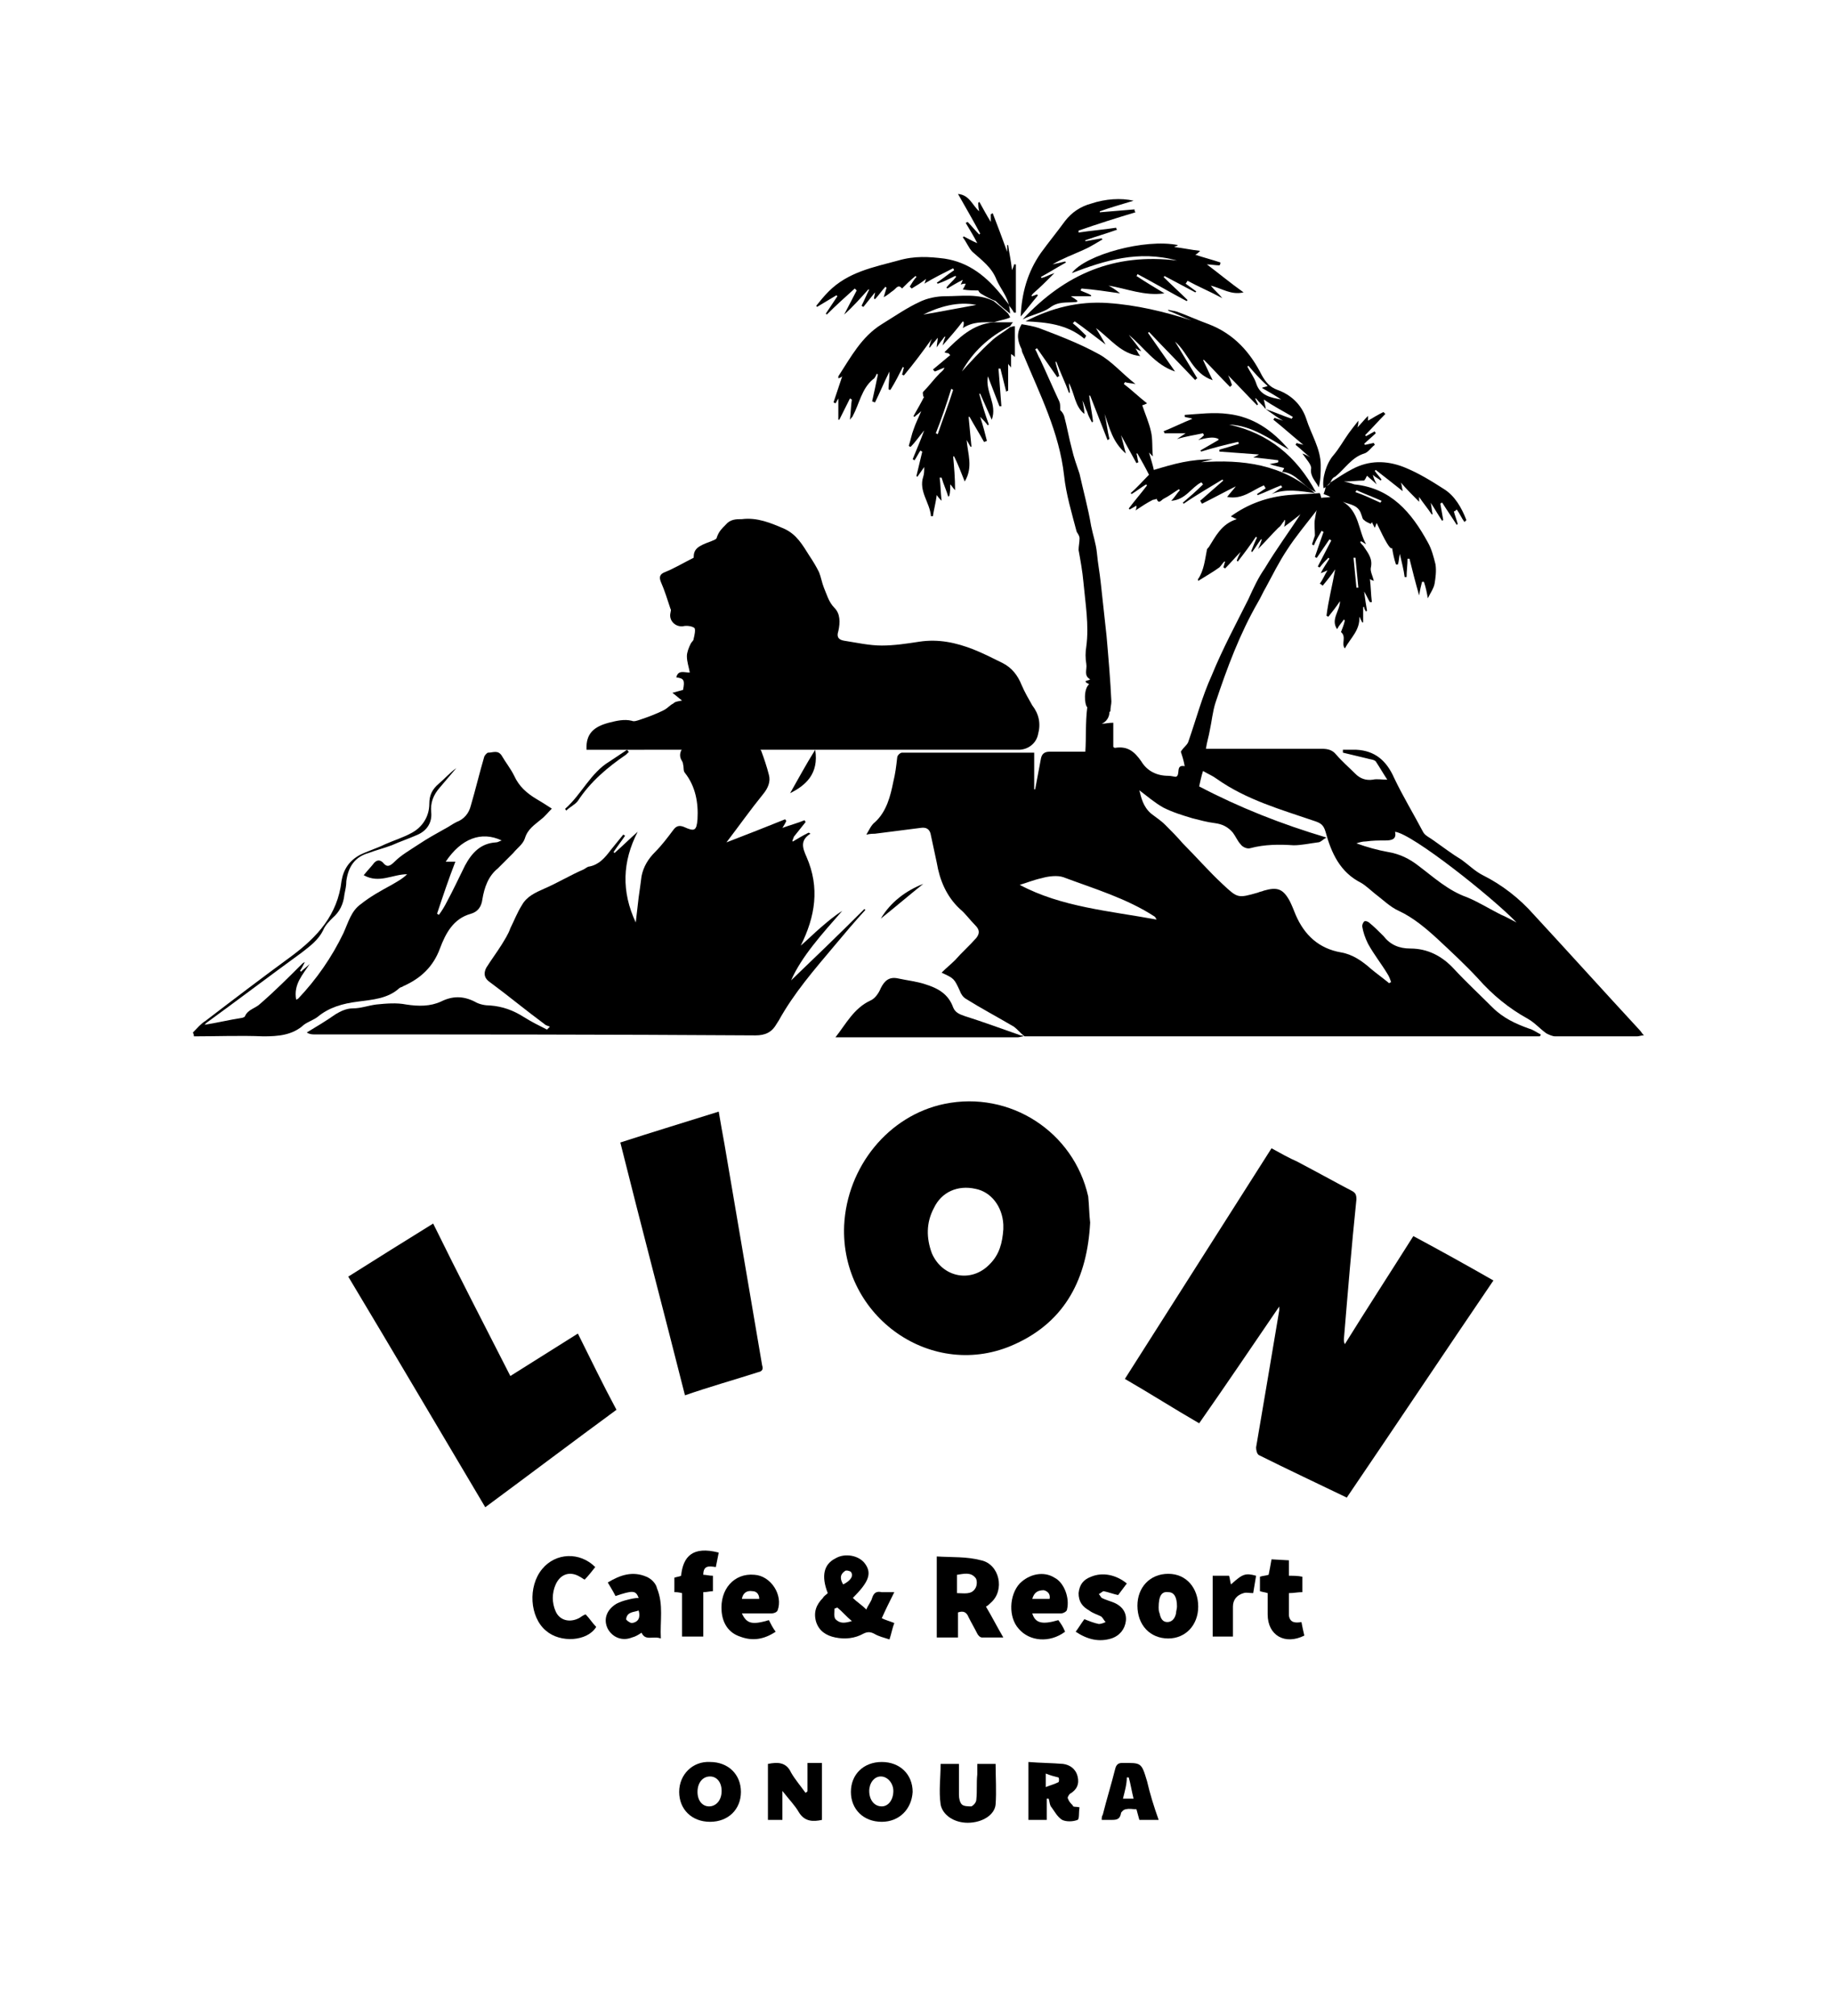 <?xml version="1.0" encoding="utf-8"?>
<!-- Generator: Adobe Illustrator 26.0.2, SVG Export Plug-In . SVG Version: 6.00 Build 0)  -->
<svg version="1.1" id="_レイヤー_2" xmlns="http://www.w3.org/2000/svg" xmlns:xlink="http://www.w3.org/1999/xlink" x="0px"
	 y="0px" width="190px" height="208.9px" viewBox="0 0 190 208.9" style="enable-background:new 0 0 190 208.9;"
	 xml:space="preserve">
<g id="_レイヤー_1-2">
	<g>
		<path d="M106.2,107.4c-0.4-0.3-0.7-0.7-1.1-1c-1.7-1-3.4-1.9-5-2.9c-0.3-0.2-0.5-0.5-0.6-0.8c-0.6-1.3-0.6-1.3-1.9-1.9
			c0.5-0.5,1-0.9,1.4-1.3c0.7-0.8,1.5-1.5,2.2-2.3c0.4-0.5,0.3-0.9-0.1-1.3c-0.6-0.6-1-1.2-1.6-1.7c-1.4-1.3-2.1-3-2.4-4.8
			c-0.2-0.9-0.4-1.9-0.6-2.8c-0.1-0.7-0.5-0.9-1.1-0.8c-1.6,0.2-3.1,0.4-4.7,0.6c-0.2,0-0.5,0-0.9,0.1c0.3-0.5,0.5-1,0.9-1.3
			c1.2-1.1,1.6-2.7,1.9-4.2c0.2-0.8,0.3-1.6,0.4-2.5c0-0.2,0.3-0.5,0.5-0.5c4.5,0,9,0,13.7,0v3.8c0,0,0,0,0.1,0
			c0.2-1.1,0.4-2.1,0.6-3.2c0.1-0.5,0.4-0.7,0.9-0.7c1.2,0,2.5,0,3.7,0c0.1-1.5,0-3,0.2-4.6c-0.3-0.3-0.4-1.9,0.2-2.4
			c-0.1,0-0.1-0.1-0.2-0.1c-0.1,0-0.1-0.1-0.2-0.2c0.2-0.1,0.4-0.1,0.5-0.2c-0.7-0.4-0.3-1-0.4-1.6c-0.1-0.6-0.1-1.2,0-1.8
			c0.3-2.2-0.1-4.5-0.3-6.7c-0.1-1.1-0.3-2.2-0.5-3.3c0-0.4,0.1-0.8,0.1-1.2c0-0.3-0.2-0.5-0.3-0.7c-0.5-1.9-1.1-3.9-1.3-5.8
			c-0.5-4.5-2.5-8.4-4.2-12.5c-0.1-0.2-0.2-0.4-0.2-0.6c-0.4-0.8-0.6-1.6,0-2.6c0.6,0.1,1.2,0.2,1.8,0.4c2.1,0.8,4.2,1.6,6.2,2.7
			c1.3,0.7,2.4,2,3.8,3.1c-0.5-0.1-0.8-0.1-1.1-0.2c0,0.1-0.1,0.1-0.1,0.2c0.8,0.6,1.5,1.3,2.4,2c-0.4,0.2-0.5,0.2-0.5,0.2
			c0.3,0.9,0.7,1.8,0.9,2.7c0.2,0.8,0.1,1.7,0.2,2.6c-0.1-0.1-0.2-0.2-0.4-0.4c0.2,0.7,0.4,1.3,0.5,1.8c1-0.3,2-0.6,3-0.8
			c1-0.2,2-0.3,3.1-0.3c-0.4,0.1-0.8,0.2-1.2,0.3c4.3-0.3,8.4,0.2,11.8,3.2c-1.5-0.2-3-0.5-4.5,0.1c0.4-0.2,0.7-0.5,1.1-0.7
			c0-0.1-0.1-0.1-0.1-0.2c-0.8,0.3-1.6,0.7-2.4,1c0,0-0.1,0-0.1-0.1c0.3-0.2,0.6-0.4,0.9-0.6c-0.1-0.1-0.1-0.2-0.2-0.3
			c-1.2,0.5-2.2,1.5-3.8,1.2c0.3-0.4,0.6-0.7,0.9-1.1c-1.2,0.6-2.3,1.2-3.5,1.8c-0.1-0.1-0.1-0.2-0.2-0.3c0.8-0.7,1.6-1.4,2.4-2.1
			c0,0-0.1-0.1-0.1-0.1c-1.3,0.8-2.7,1.6-4,2.5c0,0-0.1-0.1-0.1-0.1c0.7-0.6,1.4-1.2,2.1-1.9c-0.1-0.1-0.1-0.2-0.2-0.2
			c-1,0.5-1.6,1.8-3.1,1.9c0.4-0.4,0.6-0.8,0.9-1.1c0,0-0.1-0.1-0.1-0.1c-0.5,0.3-1,0.7-1.6,1c-0.2,0.1-0.5,0.6-0.7,0
			c0,0-0.3,0.1-0.4,0.1c-0.6,0.3-1.2,0.7-1.8,1.1c0.1-0.2,0.1-0.3,0.1-0.5c-0.2,0.1-0.5,0.3-0.7,0.4c0,0-0.1-0.1-0.1-0.1
			c0.6-0.8,1.3-1.6,1.9-2.4c0,0-0.1-0.1-0.1-0.1c-0.5,0.3-1,0.7-1.5,1c0,0-0.1-0.1-0.1-0.1c0.7-0.6,1.3-1.3,1.9-1.9
			c-0.4-0.8-0.8-1.5-1.2-2.2c0,0-0.1,0-0.1,0c0.1,0.3,0.1,0.6,0.2,0.9l-0.2,0.1c-0.5-0.9-1-1.8-1.6-2.9c0.2,0.7,0.3,1.2,0.5,1.9
			c-1.4-1.2-1.7-2.7-2.2-4.1c0.2,0.9,0.3,1.8,0.5,2.6c-0.1,0-0.1,0.1-0.2,0.1c-0.6-1.5-1.2-3.1-1.8-4.6c0,0-0.1,0-0.1,0
			c0.1,0.9,0.3,1.8,0.4,2.7c-0.1,0-0.1,0.1-0.1,0.1c-0.2-0.4-0.4-0.7-0.5-1.1c-0.2-0.4-0.3-0.8-0.5-1.2c0.1,0.5,0.2,0.9,0.2,1.4
			c-1-0.8-1-2.1-1.6-3.2c0,0.3,0.1,0.7,0.1,1c0,0-0.1,0-0.1,0c-0.4-1.1-0.9-2.1-1.3-3.2c0,0-0.1,0-0.1,0c0.1,0.5,0.3,1,0.4,1.5
			c-0.1,0-0.1,0-0.2,0.1c-0.7-1-1.4-2-2.1-3c-0.1,0-0.1,0.1-0.2,0.1c0.2,0.3,0.3,0.7,0.5,1c0.7,1.5,1.3,2.9,2,4.4
			c0.1,0.2,0.1,0.5,0.1,0.9c0.1,0.1,0.3,0.3,0.4,0.6c0.3,1.1,0.5,2.3,0.8,3.4c0.2,0.9,0.5,1.7,0.8,2.6c0.4,1.8,0.9,3.6,1.2,5.4
			c0.2,1,0.5,1.8,0.6,2.8c0.1,1.1,0.3,2.1,0.4,3.1c0.2,1.8,0.4,3.7,0.6,5.5c0.2,2.3,0.4,4.6,0.5,6.8c0,0.3-0.1,0.6-0.1,1
			c0,0-0.1,0.1-0.1,0.1c0,0.5-0.3,1-0.8,1.2c0.4,0,0.7-0.1,1.2-0.1v2.5c0.1,0.1,0.1,0.1,0.2,0.1c1.3-0.2,2,0.4,2.7,1.4
			c0.6,1,1.6,1.5,2.8,1.5c0.3,0,0.6,0.1,0.8,0.1c0.5-0.2-0.1-1.3,0.9-1.1c-0.1-0.6-0.3-1.2-0.4-1.5c0.3-0.5,0.7-0.7,0.8-1.1
			c0.8-2.3,1.4-4.6,2.4-6.8c1.1-2.7,2.5-5.3,3.8-7.9c0.5-1.1,1-2.2,1.7-3.2c1.2-2,2.6-3.9,3.7-5.6c-0.4,0.3-1,0.8-1.7,1.3
			c0.1-0.3,0.1-0.5,0.1-0.7c-0.1,0-0.1,0-0.1,0.1c-0.2,0.2-0.3,0.5-0.6,0.7c-0.7,0.7-1.3,1.4-2.1,2.2c0.2-0.4,0.3-0.7,0.4-1
			c0,0,0,0-0.1,0c-0.3,0.4-0.6,0.9-0.9,1.3c0,0-0.1,0-0.1-0.1c0.2-0.5,0.4-1,0.6-1.4c0,0-0.1,0-0.1-0.1c-0.6,0.9-1.2,1.7-1.9,2.6
			l-0.1-0.1c0.1-0.3,0.2-0.5,0.4-0.9c-0.6,0.6-1.1,1.2-1.6,1.7c-0.1,0-0.1-0.1-0.2-0.1c0.1-0.2,0.1-0.4,0.2-0.6c-0.1,0-0.1,0-0.1,0
			c-0.2,0.2-0.3,0.4-0.5,0.6c-0.7,0.5-1.4,0.9-2.2,1.4c0-0.2-0.1-0.2,0-0.2c0.6-0.9,0.7-2,0.9-3c0-0.1,0.1-0.2,0.2-0.3
			c0.7-1.1,1.3-2.4,2.9-2.9c-0.2-0.1-0.3-0.1-0.4-0.2c-0.1,0-0.1,0-0.2-0.1c1.8-1.3,3.8-2,6-2.2c1.1-0.1,2.2-0.1,3.2-0.2
			c0.4,0.9,0,1.4-0.4,1.9c-1,1.3-2.1,2.6-3,4c-0.8,1.2-1.5,2.6-2.2,3.9c-0.3,0.5-0.5,1-0.8,1.5c-1.9,3.3-3.2,6.8-4.4,10.4
			c-0.3,0.9-0.4,2-0.6,2.9c-0.1,0.6-0.3,1.2-0.4,1.9h0.9c3.7,0,7.4,0,11.1,0c0.6,0,1.1,0.1,1.5,0.6c0.6,0.7,1.3,1.3,2,2
			c0.5,0.5,1.1,0.7,1.8,0.6c0.4-0.1,0.9,0,1.5,0c-0.4-0.6-0.8-1.3-1.2-1.9c-0.2-0.2-0.6-0.2-0.9-0.3c-0.8-0.2-1.7-0.4-2.5-0.6
			c0-0.1,0-0.2,0-0.3c0.5,0,1,0,1.4,0c1.9,0.1,3.1,1.1,3.9,2.9c0.9,1.9,2,3.7,3,5.6c0.2,0.4,0.7,0.6,1.1,0.9c1,0.7,1.9,1.4,2.9,2
			c0.7,0.5,1.4,1.2,2.2,1.6c2,1,3.8,2.4,5.3,4.1c3.7,4,7.3,8,11,12c0.1,0.1,0.2,0.3,0.4,0.5c-0.3,0-0.5,0.1-0.7,0.1
			c-2.8,0-5.7,0-8.5,0c-0.3,0-0.7-0.2-0.9-0.3c-0.7-0.5-1.2-1.1-1.9-1.5c-2-1.1-3.7-2.5-5.2-4.2c-1.3-1.4-2.7-2.7-4.2-4.1
			c-1.2-1.1-2.5-2.2-4-2.9c-0.9-0.4-1.7-1.2-2.5-1.8c-0.5-0.4-0.9-0.8-1.4-1.1c-2.2-1.1-3.1-3.1-3.7-5.3c-0.2-0.7-0.5-0.9-1.1-1.1
			c-3.5-1.2-7.1-2.2-10.2-4.4c-0.4-0.3-0.9-0.5-1.4-0.8c-0.2,0.6-0.3,1.2-0.4,1.6c4.2,2.2,8.5,3.9,13.2,5.3
			c-0.4,0.2-0.6,0.5-0.9,0.5c-0.8,0.1-1.7,0.3-2.5,0.3c-1.5-0.1-3-0.1-4.5,0.3c-0.3,0.1-0.8-0.1-1-0.4c-0.3-0.3-0.5-0.8-0.8-1.2
			c-0.5-0.6-1.1-0.9-1.9-1c-0.8-0.1-1.5-0.3-2.3-0.5c-1-0.3-2-0.6-3-1.1c-0.9-0.5-1.7-1.2-2.5-1.8c0.2,0.8,0.4,1.7,1.2,2.4
			c0.5,0.4,1,0.7,1.5,1.2c0.6,0.6,1.2,1.2,1.8,1.9c1.4,1.4,2.7,2.9,4.1,4.2c1.6,1.5,1.6,1.5,3.7,0.9c0.2-0.1,0.4-0.1,0.6-0.2
			c1.4-0.4,2-0.2,2.7,1.1c0.2,0.4,0.4,0.9,0.6,1.4c0.9,2.1,2.4,3.5,4.7,3.9c1.2,0.2,2.2,0.9,3.1,1.7c0.6,0.5,1.3,1,1.9,1.5
			c0.1-0.1,0.1-0.1,0.2-0.1c-0.1-0.3-0.2-0.6-0.4-0.9c-0.6-1-1.4-2-2-3.1c-0.3-0.6-0.5-1.2-0.6-1.8c0-0.2,0.1-0.4,0.2-0.5
			c0.1-0.1,0.4,0,0.5,0.1c0.5,0.4,1,0.9,1.5,1.4c0.7,0.9,1.6,1.3,2.8,1.3c1.8,0,3.3,0.8,4.5,2.1c1.3,1.4,2.7,2.7,4,4
			c1.1,1.1,2.4,1.7,3.8,2.2c0.4,0.1,0.8,0.4,1.2,0.6c0,0.1,0,0.1-0.1,0.2c-0.2,0-0.4,0-0.6,0h-51.6
			C106.7,107.4,106.4,107.4,106.2,107.4L106.2,107.4L106.2,107.4L106.2,107.4z M157.2,95.6c-2.5-2.6-10.8-9.2-12.6-9.4
			c0.2,0.8-0.4,0.9-1,0.9c-0.7,0-1.3,0-2,0.1c-0.4,0-0.7,0.1-1,0.2c1.1,0.4,2.2,0.7,3.3,0.9c1.2,0.2,2.2,0.7,3.1,1.4
			c1.6,1.2,3.1,2.6,5.1,3.3c1.2,0.5,2.3,1.2,3.5,1.8C156.1,95,156.6,95.3,157.2,95.6L157.2,95.6z M105.7,91.7
			c4.3,2.3,9.3,2.7,14.2,3.6c-0.1-0.1-0.1-0.2-0.2-0.3c-2.9-1.9-6.3-2.9-9.5-4.1c-0.6-0.2-1.5-0.1-2.2,0.1
			C107.1,91.2,106.4,91.5,105.7,91.7L105.7,91.7L105.7,91.7z"/>
		<path d="M82.2,87.2c0.5-0.3,1-0.6,1.6-0.9c0.1,0,0.2,0.1,0.2,0.1c-1.1,0.7-0.8,1.5-0.4,2.4c1.4,3.2,0.9,6.2-0.6,9.2
			c0.7-0.6,1.4-1.3,2.1-1.9c0.7-0.6,1.4-1.2,2.2-1.7c-2.1,2.4-4.2,4.7-5.3,7.2c2.3-2.2,5-4.8,7.6-7.4c0,0,0.1,0.1,0.1,0.1
			c-1.1,1.2-2.2,2.5-3.2,3.7c-2.1,2.5-4.2,4.9-5.8,7.8c-0.1,0.1-0.1,0.2-0.2,0.3c-0.5,0.9-1.2,1.2-2.2,1.2
			c-15.2-0.1-30.5-0.1-45.7-0.1c-0.2,0-0.5,0-0.8-0.2c1-0.6,2-1.2,3-1.9c0.5-0.3,1.1-0.6,1.8-0.6c0.8,0,1.6-0.3,2.4-0.4
			c1-0.1,2.1-0.2,3.1,0c1.3,0.2,2.5,0.2,3.6-0.3c1.2-0.6,2.3-0.6,3.5,0c0.5,0.3,1.1,0.4,1.6,0.4c1.3,0.1,2.4,0.5,3.5,1.2
			c0.8,0.5,1.6,0.9,2.4,1.3c0.1-0.1,0.2-0.2,0.3-0.3c-0.2-0.1-0.4-0.1-0.6-0.3c-1.9-1.4-3.7-2.9-5.6-4.3c-0.6-0.4-0.7-0.9-0.4-1.5
			c0.5-0.8,1.1-1.6,1.6-2.4c0.3-0.5,0.7-1.1,0.9-1.7c0.4-0.8,0.7-1.6,1.2-2.4c0.5-0.9,1.4-1.3,2.3-1.7c1.4-0.6,2.7-1.4,4.1-2
			c0.2-0.1,0.4-0.3,0.6-0.3c1-0.2,1.6-0.9,2.2-1.7c0.4-0.5,0.9-1.1,1.3-1.6c0.1,0,0.1,0.1,0.2,0.1c-0.4,0.6-0.8,1.1-1.2,1.7
			c0,0,0.1,0.1,0.1,0.1c0.8-0.7,1.6-1.5,2.4-2.2c-1.6,3.1-1.7,6.2-0.2,9.4c0.1-0.9,0.2-1.7,0.3-2.6c0.1-0.7,0.2-1.4,0.3-2.2
			c0.2-1,0.7-1.8,1.4-2.5c0.7-0.7,1.3-1.5,1.9-2.3c0.3-0.4,0.6-0.5,1.1-0.3c1.1,0.5,1.3,0.4,1.4-0.8c0.1-1.7-0.2-3.4-1.3-4.8
			c-0.2-0.2-0.1-0.6-0.2-0.9c0-0.2-0.1-0.3-0.2-0.5c-0.3-0.6,0.1-1.4,0.7-1.4c2.3,0,4.6,0,6.9,0c0.2,0,0.6,0.3,0.7,0.5
			c0.3,0.8,0.6,1.7,0.8,2.5c0.2,0.7-0.1,1.4-0.6,2c-1.3,1.6-2.5,3.3-3.8,5c2.1-0.8,4.1-1.6,6.1-2.4c0,0.1,0.1,0.1,0.1,0.2
			c-0.1,0.2-0.2,0.4-0.4,0.7c0.8-0.3,1.6-0.5,2.3-0.8c0,0.1,0.1,0.1,0.1,0.2c-0.4,0.5-0.8,1-1.2,1.5C82.1,87.2,82.1,87.2,82.2,87.2
			L82.2,87.2L82.2,87.2z"/>
		<path d="M139.6,155.2c-3.1-1.5-6.1-2.9-9.1-4.4c-0.2-0.1-0.3-0.5-0.3-0.8c0.8-4.7,1.6-9.4,2.4-14.2c0-0.1,0-0.1,0-0.4
			c-2.8,4.1-5.5,8.1-8.3,12.1c-2.6-1.5-5.1-3.1-7.7-4.6c5.1-8,10.1-15.9,15.2-23.9c0.9,0.5,1.8,1,2.7,1.4c1.9,1,3.7,2,5.6,3
			c0.4,0.2,0.5,0.4,0.5,0.9c-0.5,4.8-0.9,9.7-1.3,14.5c0,0.1,0,0.3,0.1,0.5c2.3-3.7,4.7-7.4,7.1-11.2c2.8,1.5,5.5,3,8.3,4.6
			C149.7,140.2,144.7,147.7,139.6,155.2L139.6,155.2L139.6,155.2z"/>
		<path d="M70.7,72.6c-0.4-0.3-0.6-0.5-1-0.8c0.4-0.1,0.7-0.2,1.1-0.3c0.2-1,0.1-1.2-0.7-1.3c0.2-0.8,0.8-0.5,1.4-0.5
			c-0.1-0.6-0.3-1.1-0.3-1.7c0-0.4,0.2-0.9,0.4-1.3c0.1-0.2,0.3-0.3,0.3-0.5c0.1-0.4,0.2-0.9,0.1-1.1c-0.2-0.2-0.8-0.3-1.2-0.2
			c-0.8,0.1-1.5-0.6-1.3-1.4c0-0.1,0.1-0.3,0-0.4c-0.3-0.9-0.6-1.9-1-2.8c-0.2-0.5-0.1-0.8,0.4-1c1-0.4,2-1,3-1.5
			c0-0.9,0.4-1.2,1.8-1.7c0.2-0.1,0.6-0.2,0.6-0.4c0.2-0.6,0.5-0.9,0.9-1.3c0.5-0.6,1.1-0.6,1.7-0.6c1.6-0.2,3,0.4,4.4,1
			c1.3,0.6,1.9,1.7,2.6,2.8c0.4,0.6,0.7,1.1,1,1.7c0.2,0.5,0.3,1.1,0.5,1.6c0.3,0.7,0.5,1.5,1.1,2.1c0.6,0.6,0.6,1.5,0.4,2.4
			c-0.2,0.6,0,0.9,0.6,1c1.3,0.2,2.6,0.5,3.9,0.5c1.3,0,2.6-0.2,3.9-0.4c2-0.3,3.8,0.1,5.6,0.8c1,0.4,2,0.9,3,1.4
			c1,0.5,1.6,1.3,2,2.3c0.3,0.7,0.7,1.4,1.1,2.1c0.7,0.9,0.9,1.9,0.6,3c-0.2,1-1.1,1.6-2,1.6H60.8c-0.1-1.7,0.8-2.4,2.3-2.8
			c0.8-0.2,1.6-0.4,2.4-0.2c0.2,0.1,0.5,0,0.8-0.1c0.9-0.3,1.7-0.6,2.5-1c0.4-0.2,0.6-0.5,1-0.7C70,72.7,70.2,72.7,70.7,72.6
			L70.7,72.6L70.7,72.6z"/>
		<path d="M113,126.7c-0.3,5.7-2.5,10.2-7.8,12.6c-8.5,3.9-18.1-2.8-17.7-12.3c0.3-6.1,4.6-11.4,10.4-12.6
			c6.8-1.4,13.4,2.9,14.9,9.6C112.9,125,112.9,125.9,113,126.7L113,126.7L113,126.7z M104,127.4c0-0.2,0-0.3,0-0.5
			c-0.1-1.9-1.3-3.4-2.9-3.7c-1.8-0.4-3.5,0.3-4.3,2c-0.8,1.5-0.8,3.1-0.2,4.7c1.1,2.5,4.1,3.1,6,1.1
			C103.6,130,103.9,128.8,104,127.4L104,127.4L104,127.4z"/>
		<path d="M52.9,142.6c2.4-1.5,4.6-2.9,7-4.4c1.3,2.6,2.6,5.3,4,7.9c-4.5,3.3-9,6.7-13.6,10.1c-4.7-7.9-9.4-15.9-14.2-23.9
			c3-1.9,5.9-3.7,8.8-5.5C47.5,132.1,50.2,137.3,52.9,142.6z"/>
		<path d="M20,107c0.4-0.4,0.8-0.9,1.3-1.2c3-2.3,5.9-4.5,8.9-6.7c2.7-2,4.8-4.3,5.2-7.8c0.2-1.2,0.8-2.1,1.9-2.7
			c0.8-0.4,1.8-0.7,2.6-1.1c0.9-0.4,1.9-0.7,2.8-1.2c1.1-0.6,1.8-1.7,1.8-3c0-0.9,0.3-1.5,1-2.1c0.6-0.5,1.1-1.1,1.8-1.6
			c-0.6,0.7-1.1,1.3-1.7,2c-0.7,0.8-1,1.6-0.9,2.6c0.1,1.1-0.5,1.9-1.4,2.3c-0.9,0.4-1.8,0.7-2.7,1.1c-0.8,0.3-1.6,0.5-2.4,0.8
			c-1.4,0.4-2.1,1.4-2.3,2.9c0,0.5-0.1,0.9-0.2,1.4c-0.1,1-0.5,1.8-1.2,2.4c-0.4,0.4-0.8,0.8-1,1.3c-0.5,1-1.3,1.6-2.2,2.3
			c-3.3,2.4-6.6,4.9-9.9,7.3c-0.1,0.1-0.2,0.2-0.2,0.2c1.3-0.2,2.5-0.5,3.8-0.7c0.1,0,0.4-0.1,0.4-0.2c0.3-0.7,1.1-0.8,1.6-1.3
			c1.5-1.3,2.9-2.7,4.3-4.1c0.1-0.1,0.1-0.1,0.3-0.2c-0.2,0.4-0.3,0.6-0.5,0.9l0.1,0.1c0.3-0.3,0.6-0.5,0.9-0.8
			c-0.7,1.1-1.7,2.1-1.4,3.7c0,0,0.2-0.1,0.2-0.1c1.9-2,3.5-4.3,4.7-6.8c0.5-1.1,0.8-2.3,1.8-3c1-0.8,2.1-1.4,3.2-2
			c0.5-0.3,1.1-0.6,1.6-1.1c-1.5,0-2.9,1-4.5,0.1c0.4-0.5,0.8-0.9,1.1-1.3c0.3-0.3,0.6-0.3,0.9,0c0.4,0.5,0.7,0.4,1.2-0.1
			c0.7-0.7,1.6-1.2,2.5-1.8c0.9-0.6,1.8-1.1,2.7-1.6c0.4-0.2,0.8-0.5,1.2-0.7c0.8-0.3,1.3-0.9,1.5-1.7c0.5-1.7,0.9-3.4,1.4-5.1
			c0.1-0.2,0.3-0.4,0.4-0.4c0.5,0,1-0.3,1.4,0.3c0.4,0.7,0.9,1.3,1.3,2.1c0.5,1.1,1.3,1.8,2.3,2.4c0.5,0.3,1,0.6,1.6,1
			c-0.4,0.4-0.7,0.8-1.1,1.1c-0.7,0.6-1.4,1-1.7,2c-0.2,0.6-0.8,1-1.2,1.5c-0.5,0.5-1.1,1.1-1.6,1.6c-1,0.8-1.4,2-1.6,3.2
			c-0.1,0.8-0.5,1.3-1.2,1.5c-1.8,0.5-2.6,2-3.2,3.6c-0.7,1.9-2,3.1-3.8,3.9c-0.1,0.1-0.3,0.1-0.4,0.2c-1.2,1.1-2.8,1.2-4.3,1.4
			c-1.6,0.2-3,0.6-4.2,1.6c-0.4,0.3-1,0.5-1.4,0.8c-1.2,1.1-2.7,1.2-4.2,1.2c-2.4-0.1-4.8,0-7.2,0C20.1,107.1,20,107.1,20,107
			L20,107L20,107z M45.3,94.7c0.1,0,0.1,0.1,0.2,0.1c0.3-0.4,0.6-0.9,0.8-1.3c0.7-1.3,1.3-2.6,1.9-3.8c0.7-1.3,1.6-2.3,3.2-2.4
			c0.2,0,0.3-0.1,0.6-0.2c-2.1-1-4.2-0.2-5.8,2.2h1C46.5,91.1,45.9,92.9,45.3,94.7L45.3,94.7z"/>
		<path d="M64.3,118.4c3.4-1.1,6.7-2.1,10.2-3.2c0.2,1.2,0.4,2.3,0.6,3.4c1.3,7.6,2.6,15.3,3.9,22.9c0.1,0.3,0.1,0.6-0.4,0.7
			c-2.5,0.8-5,1.5-7.6,2.4C68.8,135.9,66.5,127.2,64.3,118.4L64.3,118.4z"/>
		<path d="M137.9,50c0.8-0.5,1.5-1,2.3-1.4c1.7-0.9,3.5-0.9,5.3-0.2c1.5,0.6,2.8,1.4,4.2,2.3c1.1,0.7,1.8,1.9,2.3,3.2
			c-0.1,0.1-0.1,0.1-0.2,0.2c-0.3-0.4-0.5-0.9-0.8-1.3c-0.1,0.1-0.2,0.2-0.3,0.2c0.1,0.4,0.3,0.9,0.4,1.3l-0.1,0.1
			c-0.5-0.8-1-1.5-1.5-2.3c-0.1,0-0.1,0-0.2,0.1c0.1,0.6,0.2,1.1,0.3,1.7c0,0-0.1,0-0.1,0.1c-0.4-0.6-0.8-1.3-1.2-1.9
			c0.1,0.4,0.1,0.8,0.2,1.2c0,0-0.1,0-0.1,0c-0.4-0.6-0.9-1.2-1.3-1.8V52c-0.7-0.7-1.3-1.3-1.9-2c0.1,0.2,0.1,0.5,0.2,0.9
			c-1-0.8-1.9-1.5-2.8-2.2c0,0-0.1,0.1-0.1,0.1c0.2,0.3,0.5,0.6,0.7,0.9c0,0-0.1,0.1-0.1,0.1c-0.2-0.2-0.5-0.3-0.8-0.6
			c0.1,0.4,0.2,0.6,0.4,1c-0.4-0.4-0.7-0.6-1-0.9c-0.1,0.2-0.2,0.4-0.3,0.5c-0.7,0-1.3,0.1-2.1,0.1c0.5,0.1,0.8,0.2,1.1,0.3
			c3.8,0.4,5.9,2.9,7.6,6c0.4,0.7,0.6,1.5,0.8,2.3c0.1,0.7,0,1.4-0.1,2c-0.1,0.5-0.4,0.9-0.7,1.5c-0.1-0.6-0.2-1.1-0.4-1.7h-0.2
			c-0.1,0.4-0.2,0.8-0.3,1.4c-0.4-1.4-0.7-2.6-1-3.8c-0.1,0-0.1,0-0.2,0c0,0.6-0.1,1.3-0.1,1.9c-0.1,0-0.1,0-0.2,0
			c-0.1-0.8-0.3-1.5-0.5-2.4c-0.1,0.5-0.1,0.8-0.2,1.1c-0.1,0-0.1,0-0.2,0c-0.2-0.6-0.3-1.1-0.4-1.7c-0.2,0.2-0.7-0.7-1.6-2.6
			c-0.1,0.2-0.1,0.3-0.2,0.5c-0.1-0.2-0.2-0.4-0.3-0.6c0,0.1-0.1,0.1-0.1,0.2c-0.2-0.1-0.5-0.2-0.7-0.4c-0.2-0.1-0.2-0.4-0.3-0.6
			c-0.3-1-1.2-1-1.9-1.3c1.7,1,1.6,3,2.4,4.4c-0.2-0.1-0.3-0.2-0.5-0.3c0,0-0.1,0-0.1,0.1c0.1,0.2,0.3,0.3,0.4,0.5
			c0.4,0.6,0.9,1.2,0.7,2.1c-0.1,0.4,0.2,0.9,0.3,1.4c-0.2-0.1-0.3-0.1-0.4-0.2c0.1,0.8,0.1,1.6,0.2,2.4c-0.1,0-0.1,0-0.2,0
			c-0.2-0.3-0.3-0.6-0.6-1.1c0.1,0.8,0.2,1.4,0.3,2c0,0-0.1,0-0.1,0.1c-0.1-0.2-0.2-0.3-0.2-0.5c0,0-0.1,0-0.1,0v1.6
			c0,0-0.1,0-0.1,0c-0.1-0.2-0.2-0.4-0.3-0.6c0.1,1.4-0.9,2.2-1.5,3.3c-0.4-0.5,0.2-1.2-0.4-1.7c0.1-0.3,0.3-0.7,0.4-1.2
			c0,0-0.1-0.1-0.1-0.1c-0.2,0.3-0.5,0.6-0.7,1c-0.7-1,0.3-1.9,0.3-2.9c-0.4,0.6-0.8,1.1-1.2,1.6c-0.1,0-0.2-0.1-0.2-0.1
			c0.2-1.6,0.6-3.1,0.9-4.8c-0.4,0.6-0.8,1.1-1.3,1.7c-0.1-0.1-0.2-0.2-0.3-0.2c0.3-0.4,0.5-0.9,0.8-1.4c-0.2,0.1-0.4,0.2-0.7,0.3
			c0.3-0.6,0.6-1,0.9-1.5l-0.1-0.1c-0.3,0.3-0.6,0.6-0.9,1c-0.1,0-0.2-0.1-0.2-0.1l1.4-2.7c-0.1,0-0.1-0.1-0.2-0.1
			c-0.4,0.6-0.9,1.3-1.3,1.9c-0.1,0-0.1,0-0.2-0.1c0.3-0.9,0.6-1.7,0.9-2.6c-0.1,0-0.1,0-0.2-0.1c-0.3,0.5-0.6,1-0.8,1.5
			c-0.1,0-0.1,0-0.2-0.1c0.1-0.3,0.2-0.6,0.3-0.9c0-0.6-0.1-1.2,0-1.7c0.1-0.7,0.3-1.5,0.5-2.1c0.1-0.2,0.7-0.1,1.1-0.2
			c-0.2-0.1-0.4-0.2-0.7-0.3c0.1-0.3,0.2-0.5,0.2-0.8C137.7,50.3,137.8,50.2,137.9,50L137.9,50L137.9,50z M140.6,60.9
			c0.1,0,0.1,0,0.2,0c-0.1-1-0.2-2.1-0.3-3.1l-0.2,0C140.4,58.9,140.5,59.9,140.6,60.9L140.6,60.9L140.6,60.9z M143.1,52.1
			c0-0.1,0.1-0.1,0.1-0.2c-0.9-0.4-1.7-0.7-2.6-1.1c0,0.1-0.1,0.1-0.1,0.2C141.4,51.3,142.2,51.7,143.1,52.1z"/>
		<path d="M131.2,42.4c-0.3-0.4-0.7-0.7-1-1.1c0,0-0.1,0-0.1,0c0.1,0.2,0.2,0.4,0.3,0.6c0,0-0.1,0.1-0.1,0.1c-1-1-1.9-2-3-3.1
			c0.2,0.4,0.3,0.7,0.4,1c-0.1,0.1-0.1,0.1-0.2,0.2c-0.9-0.9-1.8-1.9-2.7-2.8c0,0-0.1,0-0.1,0c0.3,0.6,0.6,1.3,1,2.1
			c-2.1-0.7-2.5-2.8-3.9-4c0.8,1.3,1.5,2.5,2.3,3.8c-0.1,0.1-0.2,0.1-0.2,0.2c-1.6-1.7-3.2-3.3-4.8-5c0,0-0.1,0.1-0.1,0.1
			c0.9,1.3,1.9,2.7,2.8,4c-2.1-0.7-3.2-2.5-4.8-3.8c0.4,0.5,0.8,1,1.3,1.7c-0.3-0.1-0.4-0.2-0.6-0.3c0.2,0.3,0.3,0.6,0.5,0.8
			c-2-0.2-3.1-1.8-4.6-2.9c0.3,0.5,0.6,1,1,1.7c-1.2-0.9-2.2-1.7-3.2-2.4c-0.1,0.1-0.1,0.1-0.2,0.2c0.5,0.4,0.9,0.8,1.4,1.3
			c-0.1,0.1-0.1,0.2-0.2,0.3c-1.8-1.5-3.9-1.7-6.1-1.8c2.7-1.4,5.5-2.1,8.5-1.9c3,0.2,5.9,0.9,8.7,1.8c-0.8-0.3-1.6-0.7-2.4-1
			c0,0,0-0.1,0-0.1c0.3,0.1,0.6,0.1,0.9,0.2c1.1,0.4,2.2,0.9,3.3,1.3c2.6,1,4.3,2.9,5.5,5.3c0.4,0.7,0.8,1.2,1.6,1.5
			c1.4,0.5,2.5,1.5,3,3c0.5,1.6,1.5,3.1,1.5,4.8c0,0.8,0,1.5-0.2,2.3c-0.3-0.6-0.9-1.1-0.8-1.9c0.1-0.4-0.5-1-0.9-1.6
			c0.3,0.1,0.5,0.2,0.8,0.4c-0.6-0.5-1-0.9-1.5-1.3c0-0.1,0.1-0.1,0.1-0.2c0.2,0.1,0.4,0.1,0.7,0.2c-1.1-0.9-2.1-1.8-3.1-2.6
			c0-0.1,0.1-0.1,0.1-0.2c0.3,0.1,0.6,0.2,0.9,0.3C132.6,43.4,131.9,42.9,131.2,42.4c0.9,0.3,1.8,0.7,2.7,1c0-0.1,0.1-0.1,0.1-0.2
			c-1-0.6-2-1.1-3-1.8C131.1,41.9,131.2,42.2,131.2,42.4L131.2,42.4L131.2,42.4z M129.4,37.9c0,0-0.1,0.1-0.1,0.1
			c0.3,0.6,0.7,1.1,0.9,1.7c0.4,1.3,1.5,1.5,2.6,1.7c-0.6-0.4-1.3-0.8-2-1.2c0.2-0.1,0.4-0.1,0.6-0.2
			C130.6,39.3,130,38.6,129.4,37.9L129.4,37.9L129.4,37.9z"/>
		<path d="M103,33.4h2c-0.2,0.2-0.2,0.3-0.3,0.4c-2.2,1.1-3.9,2.7-5,4.7c0.9-1,1.9-2.1,3-3.1c0.6-0.6,1.4-1,2-1.5
			c0.1,0,0.3-0.1,0.5-0.1v3.2c-0.1-0.1-0.2-0.2-0.4-0.3v1.4c-0.1-0.2-0.2-0.2-0.3-0.4v2.8c-0.1,0-0.1,0-0.2,0.1
			c-0.2-0.8-0.4-1.6-0.6-2.4c-0.1,0-0.2,0-0.2,0c0.1,1.3,0.2,2.6,0.3,3.9c-0.1,0-0.2,0-0.2,0c-0.4-1-0.8-2.1-1.2-3.1
			c-0.3,1.6,1,2.9,0.4,4.5l-1.2-2.7c0,0-0.1,0-0.1,0c0.3,1.1,0.6,2.1,1,3.2c0,0-0.1,0-0.1,0.1c-0.2-0.3-0.5-0.6-0.8-0.9
			c0.3,0.9,0.5,1.7,0.7,2.5c-0.1,0-0.2,0.1-0.3,0.1c-0.5-0.9-1-1.7-1.5-2.6c0,0-0.1,0-0.1,0c0.1,1,0.2,2.1,0.3,3.1c0,0-0.1,0-0.1,0
			l-0.4-0.7c0.1,1.4,0.7,2.8-0.2,4.3c-0.4-1-0.7-1.8-1.1-2.6c0,0-0.1,0-0.1,0c0.1,1.1,0.2,2.2,0.2,3.5c-0.2-0.2-0.3-0.4-0.5-0.6
			c0,0.4,0,0.8-0.1,1.2c0,0-0.1,0-0.1,0.1c-0.2-0.7-0.5-1.3-0.7-2c-0.1,0-0.1,0-0.2,0c0.1,0.7,0.1,1.5,0.2,2.4
			c-0.2-0.2-0.3-0.3-0.5-0.6c-0.1,0.8-0.3,1.5-0.4,2.2c-0.1,0-0.2,0-0.2,0c-0.1-1.4-1.3-2.6-0.8-4.1c0.1-0.3,0.1-0.6,0.1-1l-0.7,1
			c0,0-0.1,0-0.1-0.1c0.2-0.8,0.4-1.7,0.6-2.5c-0.1,0-0.1-0.1-0.2-0.1c-0.2,0.3-0.4,0.7-0.6,1c-0.1,0-0.1-0.1-0.2-0.1
			c0.4-1,0.8-1.9,1.2-3c-0.5,0.6-0.9,1.2-1.4,1.7c-0.1,0-0.1,0-0.2-0.1c0.2-0.6,0.3-1.2,0.5-1.7c0.2-0.6,0.5-1.2,0.8-1.9
			c-0.3,0.3-0.5,0.4-0.7,0.6c0,0-0.1,0-0.1-0.1c0.4-0.7,0.8-1.4,1.1-2c-0.1,0-0.1,0-0.1,0c0-0.2-0.1-0.4,0-0.5
			c0.6-0.6,1.1-1.3,1.7-1.9c0.2-0.2,0.4-0.3,0.5-0.6c-0.3,0.1-0.7,0.3-1,0.4c-0.1-0.1-0.1-0.1-0.2-0.2c0.6-0.5,1.2-1,1.8-1.5
			c-0.1-0.1-0.1-0.1-0.2-0.2c-0.1,0-0.2,0-0.4-0.1C99.4,35,100.8,33.6,103,33.4L103,33.4L103,33.4L103,33.4z M97,44.9l0.2,0.1
			c0.5-1.5,1.1-3,1.6-4.6c-0.1,0-0.1-0.1-0.2-0.1C98.1,41.9,97.6,43.4,97,44.9C97,44.9,97,44.9,97,44.9z"/>
		<path d="M103,33.4c-1.1,0-2.1-0.1-3.2,0.6c0.1-0.3,0.1-0.4,0.1-0.6c0,0-0.1-0.1-0.1-0.1c-0.6,0.8-1.3,1.6-2.1,2.5
			c0.1-0.4,0.2-0.7,0.3-0.9c0,0-0.1,0-0.1,0c-0.2,0.3-0.5,0.6-0.8,1.1c0-0.4,0.1-0.6,0.1-1c-0.3,0.4-0.6,0.7-0.8,1c0,0-0.1,0-0.1,0
			c0.1-0.3,0.1-0.5,0.3-0.9c-1,1.4-1.9,2.6-2.9,3.8c-0.1,0-0.2-0.1-0.2-0.1c0.1-0.2,0.1-0.5,0.2-0.7c0,0-0.1,0-0.1-0.1
			c-0.4,0.8-0.8,1.6-1.3,2.4c-0.1,0-0.2,0-0.2-0.1c0-0.5,0.1-1,0.1-1.8c-0.6,1.2-1,2.2-1.5,3.2c-0.1,0-0.2-0.1-0.3-0.1
			c0.2-0.9,0.4-1.8,0.6-2.8c0,0-0.1,0-0.1-0.1c-0.1,0.2-0.2,0.5-0.4,0.6c-1.2,1-1.4,2.5-2.1,3.8c0,0.1-0.1,0.1-0.3,0.4
			c0.1-0.8,0.1-1.5,0.2-2.1c-0.1,0-0.1-0.1-0.2-0.1l-1.1,2.2c0,0-0.1,0-0.1,0v-2.2c-0.2,0.3-0.2,0.4-0.3,0.5l-0.2-0.1
			c0.3-0.9,0.6-1.8,0.9-2.7c-0.1,0.1-0.3,0.2-0.4,0.2c0-0.1,0-0.2,0-0.2c1.3-2,2.4-4.1,4.5-5.4c1.3-0.8,2.6-1.7,3.9-2.3
			c0.8-0.4,1.8-0.6,2.7-0.6c1.7,0,3.4-0.3,5,0.5c0.5,0.4,1,0.8,1.5,1.3c0.1,0.2,0.2,0.3,0.2,0.4C104.3,33.1,103.6,33.2,103,33.4
			L103,33.4L103,33.4L103,33.4z M101.2,31.6c-1.9-0.4-3.9,0.2-5.5,1C97.5,32.3,99.5,31.9,101.2,31.6z"/>
		<path d="M106,33.1c4.4-4.7,9.5-6.9,16-6.1c-4-1.1-7.5,0-10.9,1.3c1.4-1.9,7.6-3.6,11-2.9c-0.1,0.1-0.2,0.1-0.4,0.2
			c0.9,0.1,1.8,0.3,2.7,0.4c-0.2,0.2-0.3,0.3-0.5,0.4c0.9,0.3,1.7,0.5,2.6,0.8c0,0.1,0,0.2-0.1,0.3c-0.4,0-0.9-0.1-1.3-0.1
			c1.2,0.9,2.4,1.9,3.8,2.9c-1.3,0.3-2.2-0.4-3.4-0.7c0.4,0.5,0.8,0.8,1.2,1.3c-1.3-0.7-2.5-1.2-3.6-1.8l-0.2,0.3
			c0.4,0.3,0.7,0.5,1.1,0.8c0,0-0.1,0.1-0.1,0.1c-1.1-0.6-2.1-1.1-3.2-1.7c0,0,0,0.1-0.1,0.1c0.8,0.8,1.7,1.6,2.5,2.4
			c0,0-0.1,0.1-0.1,0.1c-1.7-0.9-3.4-1.9-5.1-2.8c0,0.1-0.1,0.2-0.1,0.2c0.9,0.6,1.9,1.2,2.9,1.8c-2.1,0.3-3.9-0.5-5.8-0.8
			c0.4,0.2,0.7,0.4,1.2,0.8c-1.4-0.2-2.7-0.4-4-0.5l-0.1,0.2c0.4,0.2,0.8,0.3,1.1,0.5c0,0,0,0.1,0,0.1H111c0.3,0.2,0.5,0.3,0.7,0.5
			c-0.1,0.1-0.1,0.1-0.2,0.1c-0.9,0.1-1.8-0.1-2.7,0.6C108.1,32.4,107,32.6,106,33.1L106,33.1L106,33.1z"/>
		<path d="M106.1,107.4c-0.2,0-0.4,0.1-0.6,0.1c-6.2,0-12.4,0-18.6,0c-0.1,0-0.1,0-0.3,0c1.1-1.4,1.9-3,3.6-3.8
			c0.5-0.2,0.9-0.8,1.1-1.3c0.4-0.8,0.9-1.2,1.8-1c0.9,0.2,1.9,0.3,2.8,0.6c1.3,0.4,2.4,1,2.9,2.4c0.2,0.5,0.6,0.7,1.2,0.9
			c1.9,0.6,3.8,1.3,5.8,2C105.9,107.3,106,107.3,106.1,107.4L106.1,107.4L106.1,107.4z"/>
		<path d="M104.7,32.5c-0.5-0.4-1-0.8-1.5-1.3c-0.5-0.2-0.9-0.4-1.4-0.7c-0.2-0.1-0.3-0.2-0.4-0.4c-0.5,0-1,0-1.6-0.1
			c0.1-0.2,0.2-0.3,0.3-0.6c-0.2,0-0.3,0-0.5,0.1c0-0.1,0.1-0.2,0.2-0.5c-0.6,0.3-1.1,0.6-1.6,0.9c0,0-0.1-0.1-0.1-0.1
			c0.3-0.4,0.7-0.7,1-1.1c0,0,0-0.1-0.1-0.1c-0.6,0.3-1.2,0.6-1.8,0.8c0,0-0.1-0.1-0.1-0.1c0.6-0.4,1.2-0.9,1.8-1.3l-0.1-0.2
			c-1,0.5-2,1-3,1.6c0.1-0.1,0.1-0.3,0.2-0.5c-0.5,0.4-1,0.7-1.5,1c-0.1-0.1-0.1-0.1-0.2-0.2c0.2-0.3,0.4-0.7,0.7-1
			c0,0-0.1-0.1-0.1-0.1c-0.5,0.4-1,0.9-1.4,1.3c-0.4-0.5-0.6,0-0.9,0.2c-0.3,0.2-0.6,0.5-1,0.7c0.1-0.3,0.2-0.7,0.3-1
			c0,0-0.1,0-0.1-0.1c-0.4,0.4-0.7,0.9-1.1,1.3c0,0-0.1,0-0.1-0.1c0-0.2,0.1-0.4,0.1-0.6c-0.4,0.5-0.8,1-1.2,1.5
			c-0.1,0-0.1-0.1-0.2-0.1c0.3-0.6,0.5-1.1,0.8-1.7c-0.1,0-0.1,0-0.1,0c-0.8,0.9-1.6,1.8-2.5,2.6c0.4-0.8,0.9-1.7,1.3-2.5
			c-0.1-0.1-0.1-0.1-0.2-0.2c-1,0.9-2,1.8-2.9,2.7c0,0-0.1-0.1-0.1-0.1c0.4-0.6,0.8-1.2,1.2-1.8c0,0-0.1-0.1-0.1-0.1l-2,1.2
			c0,0-0.1-0.1-0.1-0.1c0.4-0.5,0.8-1,1.3-1.5c2-2,4.6-2.5,7.2-3.2c1.7-0.5,3.2-0.4,4.8-0.2c2.6,0.4,4.4,1.9,6,3.9
			c0.2,0.3,0.5,0.6,0.7,0.9l0,0C104.6,31.9,104.7,32.2,104.7,32.5L104.7,32.5L104.7,32.5z"/>
		<path d="M85.8,165.1c-0.7-1.8-0.4-3,0.8-3.6c1-0.6,2.5-0.3,3.1,0.6c0.7,1,0.3,1.9-1.3,3.5c0.4,0.4,0.9,0.7,1.4,1.2
			c0.2-0.5,0.5-0.8,0.6-1.2c0.2-0.6,0.5-0.7,1-0.6c0.4,0,0.7,0,1.3,0c-0.5,1-0.9,1.8-1.3,2.7c0.4,0.2,0.8,0.3,1.3,0.5
			c-0.2,0.5-0.3,1.1-0.5,1.7c-0.6-0.2-1.1-0.3-1.6-0.6c-0.4-0.2-0.7-0.2-1.1,0c-0.9,0.5-1.9,0.6-2.9,0.4c-1-0.2-1.7-0.7-2-1.6
			c-0.3-1,0-1.8,0.7-2.5C85.4,165.4,85.6,165.3,85.8,165.1L85.8,165.1L85.8,165.1z M88.3,168c-0.6-0.5-1-1-1.5-1.4
			c-0.1,0-0.2,0.1-0.3,0.1c0,0.4-0.1,0.8,0.1,1.1C87.1,168.3,87.6,168.2,88.3,168L88.3,168L88.3,168z M87.4,164.2
			c0.8-0.4,1.1-0.9,0.8-1.3c-0.1-0.1-0.5-0.2-0.6-0.1C87,163.2,87.1,163.7,87.4,164.2z"/>
		<path d="M102.2,166.5c0.6,1,1.1,2,1.8,3.2c-0.8,0-1.5,0-2.2,0c-0.2,0-0.4-0.2-0.5-0.4c-0.3-0.6-0.6-1.1-0.9-1.7
			c-0.2-0.5-0.5-0.7-1.1-0.5v2.6h-2.2v-8.4c1.6,0.1,3.1,0,4.6,0.4c1.9,0.4,2.5,3.1,1,4.4C102.6,166.2,102.4,166.4,102.2,166.5
			L102.2,166.5L102.2,166.5z M99.2,165.1c0.7,0,1.5,0.2,1.9-0.5c0.2-0.3,0.2-0.9,0-1.1c-0.5-0.6-1.2-0.4-1.9-0.3V165.1L99.2,165.1
			L99.2,165.1z"/>
		<path d="M124.2,45.6c0.3-0.2,0.4-0.3,0.6-0.5l-0.1-0.2c-0.9,0.2-1.7,0.3-2.7,0.6c0.3-0.2,0.6-0.4,0.9-0.6h-2.2
			c0-0.1,0-0.1-0.1-0.2c1-0.4,2-0.9,3-1.3c-0.2-0.1-0.5-0.1-0.8-0.2c0-0.1,0-0.2,0-0.2c1.5-0.1,3-0.3,4.5-0.1
			c2.6,0.3,4.6,1.7,6.3,3.7c-2-1.1-3.8-2.5-6.2-2.6c4.1,0.9,7,3.3,9,7c-1.3-0.5-2-2-3.5-2.1c0.1-0.2,0.2-0.3,0.2-0.4
			c-0.4-0.1-0.9-0.2-1.5-0.4c0.4-0.1,0.7-0.1,0.9-0.2c0-0.1,0-0.1,0-0.2c-0.8-0.1-1.6-0.2-2.6-0.3c0.3-0.1,0.4-0.2,0.6-0.3
			c-1.4-0.1-2.7-0.2-4.1-0.3c0-0.1,0-0.2,0-0.2c0.7-0.2,1.4-0.4,2-0.6c0-0.1,0-0.2-0.1-0.2c-1.3,0.3-2.5,0.6-3.8,1
			c0,0,0-0.1-0.1-0.1l1.9-1.1c0,0,0-0.1,0-0.1C125.8,45.2,125,45.4,124.2,45.6L124.2,45.6L124.2,45.6z"/>
		<path d="M107,30.7c0.2-0.1,0.3-0.1,0.5-0.2c0,0,0,0.1,0.1,0.1c-0.6,0.7-1.2,1.5-1.8,2.2c0.1-2.4,0.7-4.6,2.1-6.6
			c0.8-1.1,1.7-2.2,2.5-3.3c0.7-0.9,1.6-1.5,2.7-1.8c1.5-0.5,3.1-0.6,4.4-0.3c-1.3,0.4-2.4,0.7-3.5,1.1l0,0.1
			c1.2-0.1,2.4-0.2,3.6-0.3c0,0.1,0,0.2,0.1,0.3c-2,0.6-3.9,1.2-5.9,1.9c0,0.1,0,0.1,0,0.2c1.3-0.2,2.6-0.3,3.9-0.5
			c0,0.1,0,0.1,0.1,0.2c-1.1,0.4-2.2,0.7-3.3,1.1c0,0,0,0.1,0,0.1l1.7-0.3c0,0,0,0.1,0.1,0.1c-0.7,0.4-1.3,0.8-2,1.1
			c-1.1,0.5-2.2,0.9-3.2,1.5c0.4-0.1,0.9-0.2,1.3-0.3l0.1,0.1c-0.9,0.5-1.7,1-2.6,1.5c0,0,0,0.1,0.1,0.1c0.4-0.1,0.7-0.3,1.3-0.5
			c-0.8,0.8-1.5,1.5-2.2,2.1C106.9,30.6,106.9,30.7,107,30.7C107,30.7,107,30.7,107,30.7z"/>
		<path d="M61.7,162.4c-0.4,0.5-0.7,0.9-1.1,1.3c-0.2-0.1-0.3-0.2-0.5-0.3c-1-0.6-2-0.3-2.5,0.8c-0.4,0.9-0.4,1.9,0,2.8
			c0.4,0.9,1.4,1.2,2.4,0.7c0.2-0.1,0.4-0.3,0.7-0.4c0.4,0.4,0.7,0.9,1.1,1.3c-0.9,1.5-3.7,1.7-5.2,0.4c-1.7-1.4-1.9-4.6-0.4-6.4
			C57.6,160.9,60.1,160.8,61.7,162.4L61.7,162.4L61.7,162.4z"/>
		<path d="M124.2,166.5c0,1.9-1.3,3.3-3.1,3.3c-1.9,0-3.2-1.4-3.2-3.4c0-1.9,1.3-3.3,3.2-3.3S124.2,164.6,124.2,166.5L124.2,166.5
			L124.2,166.5z M120.1,166.6c0,0.1,0,0.4,0.1,0.6c0.1,0.5,0.3,0.9,0.8,0.9c0.5,0,0.8-0.4,0.9-0.9c0-0.2,0.1-0.5,0.1-0.7
			c0-1-0.3-1.5-0.9-1.5C120.4,164.9,120.1,165.4,120.1,166.6L120.1,166.6L120.1,166.6z"/>
		<path d="M68.5,169.8c-0.8-0.3-1.6,0.3-2-0.6c-0.3,0.2-0.6,0.4-1,0.5c-1,0.4-2,0-2.5-0.9c-0.5-1-0.1-2,0.9-2.6
			c0.4-0.2,0.7-0.3,1.1-0.4c0.4-0.1,0.8-0.2,1.2-0.2c-0.3-0.8-0.6-0.8-2.4-0.2c-0.2-0.4-0.5-0.9-0.8-1.4c1.3-0.8,2.6-1.2,4-0.6
			c0.5,0.2,1,0.7,1.1,1.2C68.8,166.3,68.4,168,68.5,169.8C68.5,169.8,68.5,169.8,68.5,169.8z M66.2,166.9c-0.5,0.2-1.2,0.1-1.3,0.9
			c0,0.1,0.4,0.4,0.6,0.4C66.2,168.1,66.4,167.6,66.2,166.9L66.2,166.9L66.2,166.9z"/>
		<path d="M76.9,167.2c0.5,1.1,1.1,1.2,2.8,0.7c0.2,0.4,0.4,0.8,0.7,1.2c-1.2,0.8-2.4,1-3.7,0.5c-1.2-0.4-1.8-1.4-1.9-2.6
			c-0.2-2.3,1.3-4,3.4-3.8c1.7,0.1,3,2.1,2.4,3.7c-0.1,0.2-0.4,0.3-0.6,0.3C78.9,167.2,78,167.2,76.9,167.2
			C76.9,167.2,76.9,167.2,76.9,167.2z M76.9,165.7h1.8c0-0.5-0.3-0.8-0.7-0.8C77.4,164.8,77,165.1,76.9,165.7z"/>
		<path d="M110.4,169.1c-1.6,1.2-3.7,1-4.8-0.3c-1.1-1.2-1-3.5,0.1-4.7c1-1,2.5-1.3,3.6-0.6c1,0.5,1.6,2.1,1.3,3.3
			c0,0.2-0.4,0.4-0.6,0.4c-1,0-2,0-3,0c0.3,1,1,1.2,2.7,0.7C110,168.3,110.2,168.6,110.4,169.1L110.4,169.1L110.4,169.1z M107,165.7
			h1.8c0.1-0.5-0.2-0.8-0.6-0.9C107.6,164.8,107.2,165,107,165.7L107,165.7z"/>
		<path d="M104.6,31.7c-0.2-1-0.9-1.8-1.3-2.7c-0.5-1.3-1.5-2-2.5-2.9c-0.4-0.4-0.6-1-1-1.5l0.1-0.1c0.4,0.2,0.9,0.5,1.4,0.7
			c-0.4-0.8-0.8-1.4-1.2-2.1l0.2-0.1c0.4,0.4,0.8,0.9,1.2,1.3c0,0,0.1-0.1,0.1-0.1c-0.7-1.3-1.5-2.7-2.3-4.1
			c1.2,0.1,1.5,1.2,2.2,1.8c-0.1-0.4-0.1-0.6-0.1-0.9c0,0,0.1,0,0.1-0.1c0.4,0.7,0.7,1.3,1.2,2.1c0-0.4,0-0.6,0-0.8
			c0.1,0,0.1-0.1,0.2-0.1c0.5,1.3,1,2.6,1.5,4v-0.7c0,0,0.1,0,0.1,0c0.1,0.8,0.3,1.6,0.4,2.6c0.1-0.3,0.2-0.4,0.2-0.6
			c0.1,0,0.1,0,0.2,0v5c-0.1,0-0.1,0-0.2,0C105,32.2,104.8,31.9,104.6,31.7L104.6,31.7L104.6,31.7L104.6,31.7z"/>
		<path d="M83.7,185.6v-2.9h1.5v5.9c-0.9,0.2-1.8,0.2-2.4-0.8c-0.4-0.7-1-1.3-1.7-2.2v3h-1.5v-5.8c1-0.2,1.9-0.2,2.4,0.9
			c0.4,0.7,1,1.4,1.5,2.1C83.6,185.7,83.7,185.7,83.7,185.6L83.7,185.6L83.7,185.6z"/>
		<path d="M76.8,185.7c0,1.8-1.3,3.1-3.2,3.1c-1.9,0-3.2-1.3-3.2-3.1s1.4-3.2,3.2-3.1C75.5,182.6,76.8,183.9,76.8,185.7L76.8,185.7
			L76.8,185.7z M72.3,185.7c0,0.9,0.5,1.5,1.2,1.5c0.7,0,1.3-0.6,1.3-1.6c0-0.9-0.5-1.5-1.2-1.5C72.8,184.1,72.3,184.8,72.3,185.7
			L72.3,185.7z"/>
		<path d="M91.4,188.8c-1.9,0-3.2-1.3-3.2-3.1c0-1.8,1.3-3.1,3.2-3.1c1.9,0,3.2,1.3,3.2,3.1C94.5,187.5,93.2,188.8,91.4,188.8
			L91.4,188.8L91.4,188.8z M90.1,185.6c0,0.9,0.5,1.6,1.3,1.6c0.7,0,1.2-0.7,1.2-1.6c0-0.8-0.6-1.5-1.3-1.5
			C90.6,184.1,90.1,184.8,90.1,185.6L90.1,185.6L90.1,185.6z"/>
		<path d="M111.9,187.3c-0.1,0.5,0,1.2-0.2,1.3c-0.5,0.2-1.2,0.2-1.6,0c-0.5-0.3-0.8-0.9-1.1-1.3c-0.2-0.2-0.2-0.6-0.3-0.9
			c-0.1,0-0.2,0-0.2,0v2.2h-1.9v-6c1.2,0.1,2.4,0.1,3.6,0.2c0.7,0.1,1.3,0.5,1.5,1.3c0.2,0.8-0.1,1.4-0.8,1.8
			c-0.1,0.1-0.3,0.4-0.2,0.5c0.1,0.3,0.3,0.5,0.5,0.7C111.2,187.3,111.5,187.2,111.9,187.3L111.9,187.3L111.9,187.3z M108.4,183.8
			v1.4c0.5-0.2,0.9-0.3,1.3-0.5c0.1,0,0.1-0.5,0-0.5C109.3,184.1,108.9,184,108.4,183.8L108.4,183.8L108.4,183.8z"/>
		<path d="M101.3,182.8h1.9c0,1.4,0.1,2.8,0,4.2c-0.1,1.1-1.4,1.9-2.9,1.9c-1.4,0-2.6-0.8-2.8-1.9c-0.2-1.4,0-2.7,0-4.2h1.9
			c0,1.1,0,2.1,0,3.2c0,0.4,0.1,0.8,0.3,1c0.2,0.2,0.7,0.2,1,0.2c0.2-0.1,0.5-0.4,0.5-0.7c0.1-0.9,0-1.7,0.1-2.6L101.3,182.8
			L101.3,182.8L101.3,182.8z"/>
		<path d="M70.7,165.1c-0.4-0.1-0.6-0.1-0.8-0.1v-1.5c0.3-0.1,0.5-0.1,0.7-0.2c0.2-2,1.2-3.1,3.9-2.4c-0.1,0.5-0.2,1-0.3,1.5
			c-0.7-0.1-1.3-0.2-1.3,0.8c0.3,0,0.6,0.1,1,0.1v1.6c-0.3,0-0.6,0.1-1,0.1v4.6h-2.2L70.7,165.1L70.7,165.1L70.7,165.1z"/>
		<path d="M116.8,164.1c-0.3,0.4-0.6,0.8-0.9,1.2c-0.5-0.1-1-0.3-1.5-0.4c-0.1,0-0.3,0.2-0.5,0.3c0.1,0.1,0.2,0.3,0.3,0.4
			c0.4,0.2,0.8,0.3,1.3,0.5c0.9,0.4,1.3,1.1,1.2,1.9c-0.1,0.8-0.6,1.5-1.5,1.8c-1.3,0.4-2.5,0.1-3.7-0.7c0.3-0.4,0.6-0.9,0.9-1.3
			c0.5,0.2,1,0.4,1.5,0.5c0.2,0,0.5-0.1,0.7-0.2c-0.2-0.2-0.3-0.5-0.5-0.6c-0.4-0.2-0.8-0.3-1.2-0.6c-0.7-0.4-1.1-0.9-1.1-1.8
			c0.1-0.9,0.5-1.4,1.3-1.7C114.3,162.9,115.7,163.2,116.8,164.1L116.8,164.1L116.8,164.1z"/>
		<path d="M133.6,161.7v1.6c0.5,0,0.9,0,1.4,0.1v1.6c-0.5,0-0.9,0.1-1.4,0.1c0,0.8,0,1.6,0,2.3c0.1,0.8,0.7,0.8,1.3,0.7
			c0.1,0.5,0.2,1,0.3,1.4c-2,1-3.8,0-3.8-2.2c0-0.7,0-1.5,0-2.2c-0.3-0.1-0.5-0.1-0.8-0.2v-1.5c0.3-0.1,0.6-0.1,0.9-0.2
			c0.1-0.5,0.2-1,0.3-1.6L133.6,161.7L133.6,161.7z"/>
		<path d="M120.1,188.6h-2c-0.1-0.4-0.2-0.7-0.3-1.1c-0.4,0-0.7-0.1-1.1,0c-0.2,0-0.5,0.3-0.5,0.4c-0.1,0.6-0.4,0.7-0.9,0.7
			c-0.3,0-0.7,0-1.1,0c0-0.2,0-0.4,0.1-0.5c0.4-1.6,0.9-3.2,1.3-4.8c0.1-0.4,0.3-0.6,0.7-0.6c2,0,2-0.1,2.6,1.9
			C119.2,185.9,119.6,187.2,120.1,188.6L120.1,188.6L120.1,188.6z M116.4,186.4h1.1c-0.2-0.8-0.3-1.5-0.5-2.2c-0.1,0-0.1,0-0.2,0
			C116.8,184.9,116.6,185.6,116.4,186.4z"/>
		<path d="M130.2,163.3c-0.1,0.6-0.2,1.2-0.3,1.8c-0.4,0-0.7-0.1-1,0c-0.7,0.2-1.1,0.7-1.1,1.4v3.1h-2.1v-6.3h1.7
			c0.1,0.3,0.1,0.6,0.2,0.9C128.8,163.1,129.1,163,130.2,163.3L130.2,163.3L130.2,163.3z"/>
		<path d="M137.9,50c-0.1,0.1-0.2,0.2-0.3,0.3c-0.1,0.1-0.2,0.2-0.4,0.3c-0.2-1,0.3-2.6,1-3.4c0.6-0.7,1.1-1.6,1.6-2.3
			c0.3-0.4,0.6-0.8,1-1.3c0,0.3,0,0.4-0.1,0.7c0.4-0.4,0.7-0.8,1.1-1.2v0.5c0.5-0.3,1-0.6,1.6-0.9c0.1,0.1,0.1,0.1,0.2,0.2
			c-0.7,0.7-1.4,1.5-2.1,2.2c0,0,0.1,0.1,0.1,0.1l0.9-0.5c0,0.1,0.1,0.1,0.1,0.2c-0.4,0.4-0.8,0.7-1.2,1.1c0,0,0.1,0.1,0.1,0.1
			l0.9-0.2c0,0.1,0.1,0.1,0.1,0.2c-0.4,0.3-0.7,0.8-1.1,0.9c-1.3,0.4-2,1.6-3,2.4C138.1,49.5,138,49.8,137.9,50L137.9,50L137.9,50z"
			/>
		<path d="M58.6,83.8c1.7-1.5,2.6-3.7,4.6-4.9c0.6-0.4,1.2-0.8,1.8-1.2c0.1,0.1,0.1,0.2,0.2,0.2c-0.1,0.1-0.2,0.2-0.3,0.3
			c-1.9,1.3-3.7,2.8-5,4.8c-0.3,0.4-0.8,0.6-1.2,1C58.6,83.9,58.6,83.9,58.6,83.8L58.6,83.8L58.6,83.8z"/>
		<path d="M84.5,77.7c0.4,2.5-1,3.7-2.6,4.5C82.7,80.8,83.5,79.3,84.5,77.7z"/>
		<path d="M95.7,91.6c-1.5,1.2-2.9,2.4-4.4,3.6C92.3,93.5,93.9,92.3,95.7,91.6z"/>
	</g>
</g>
</svg>
